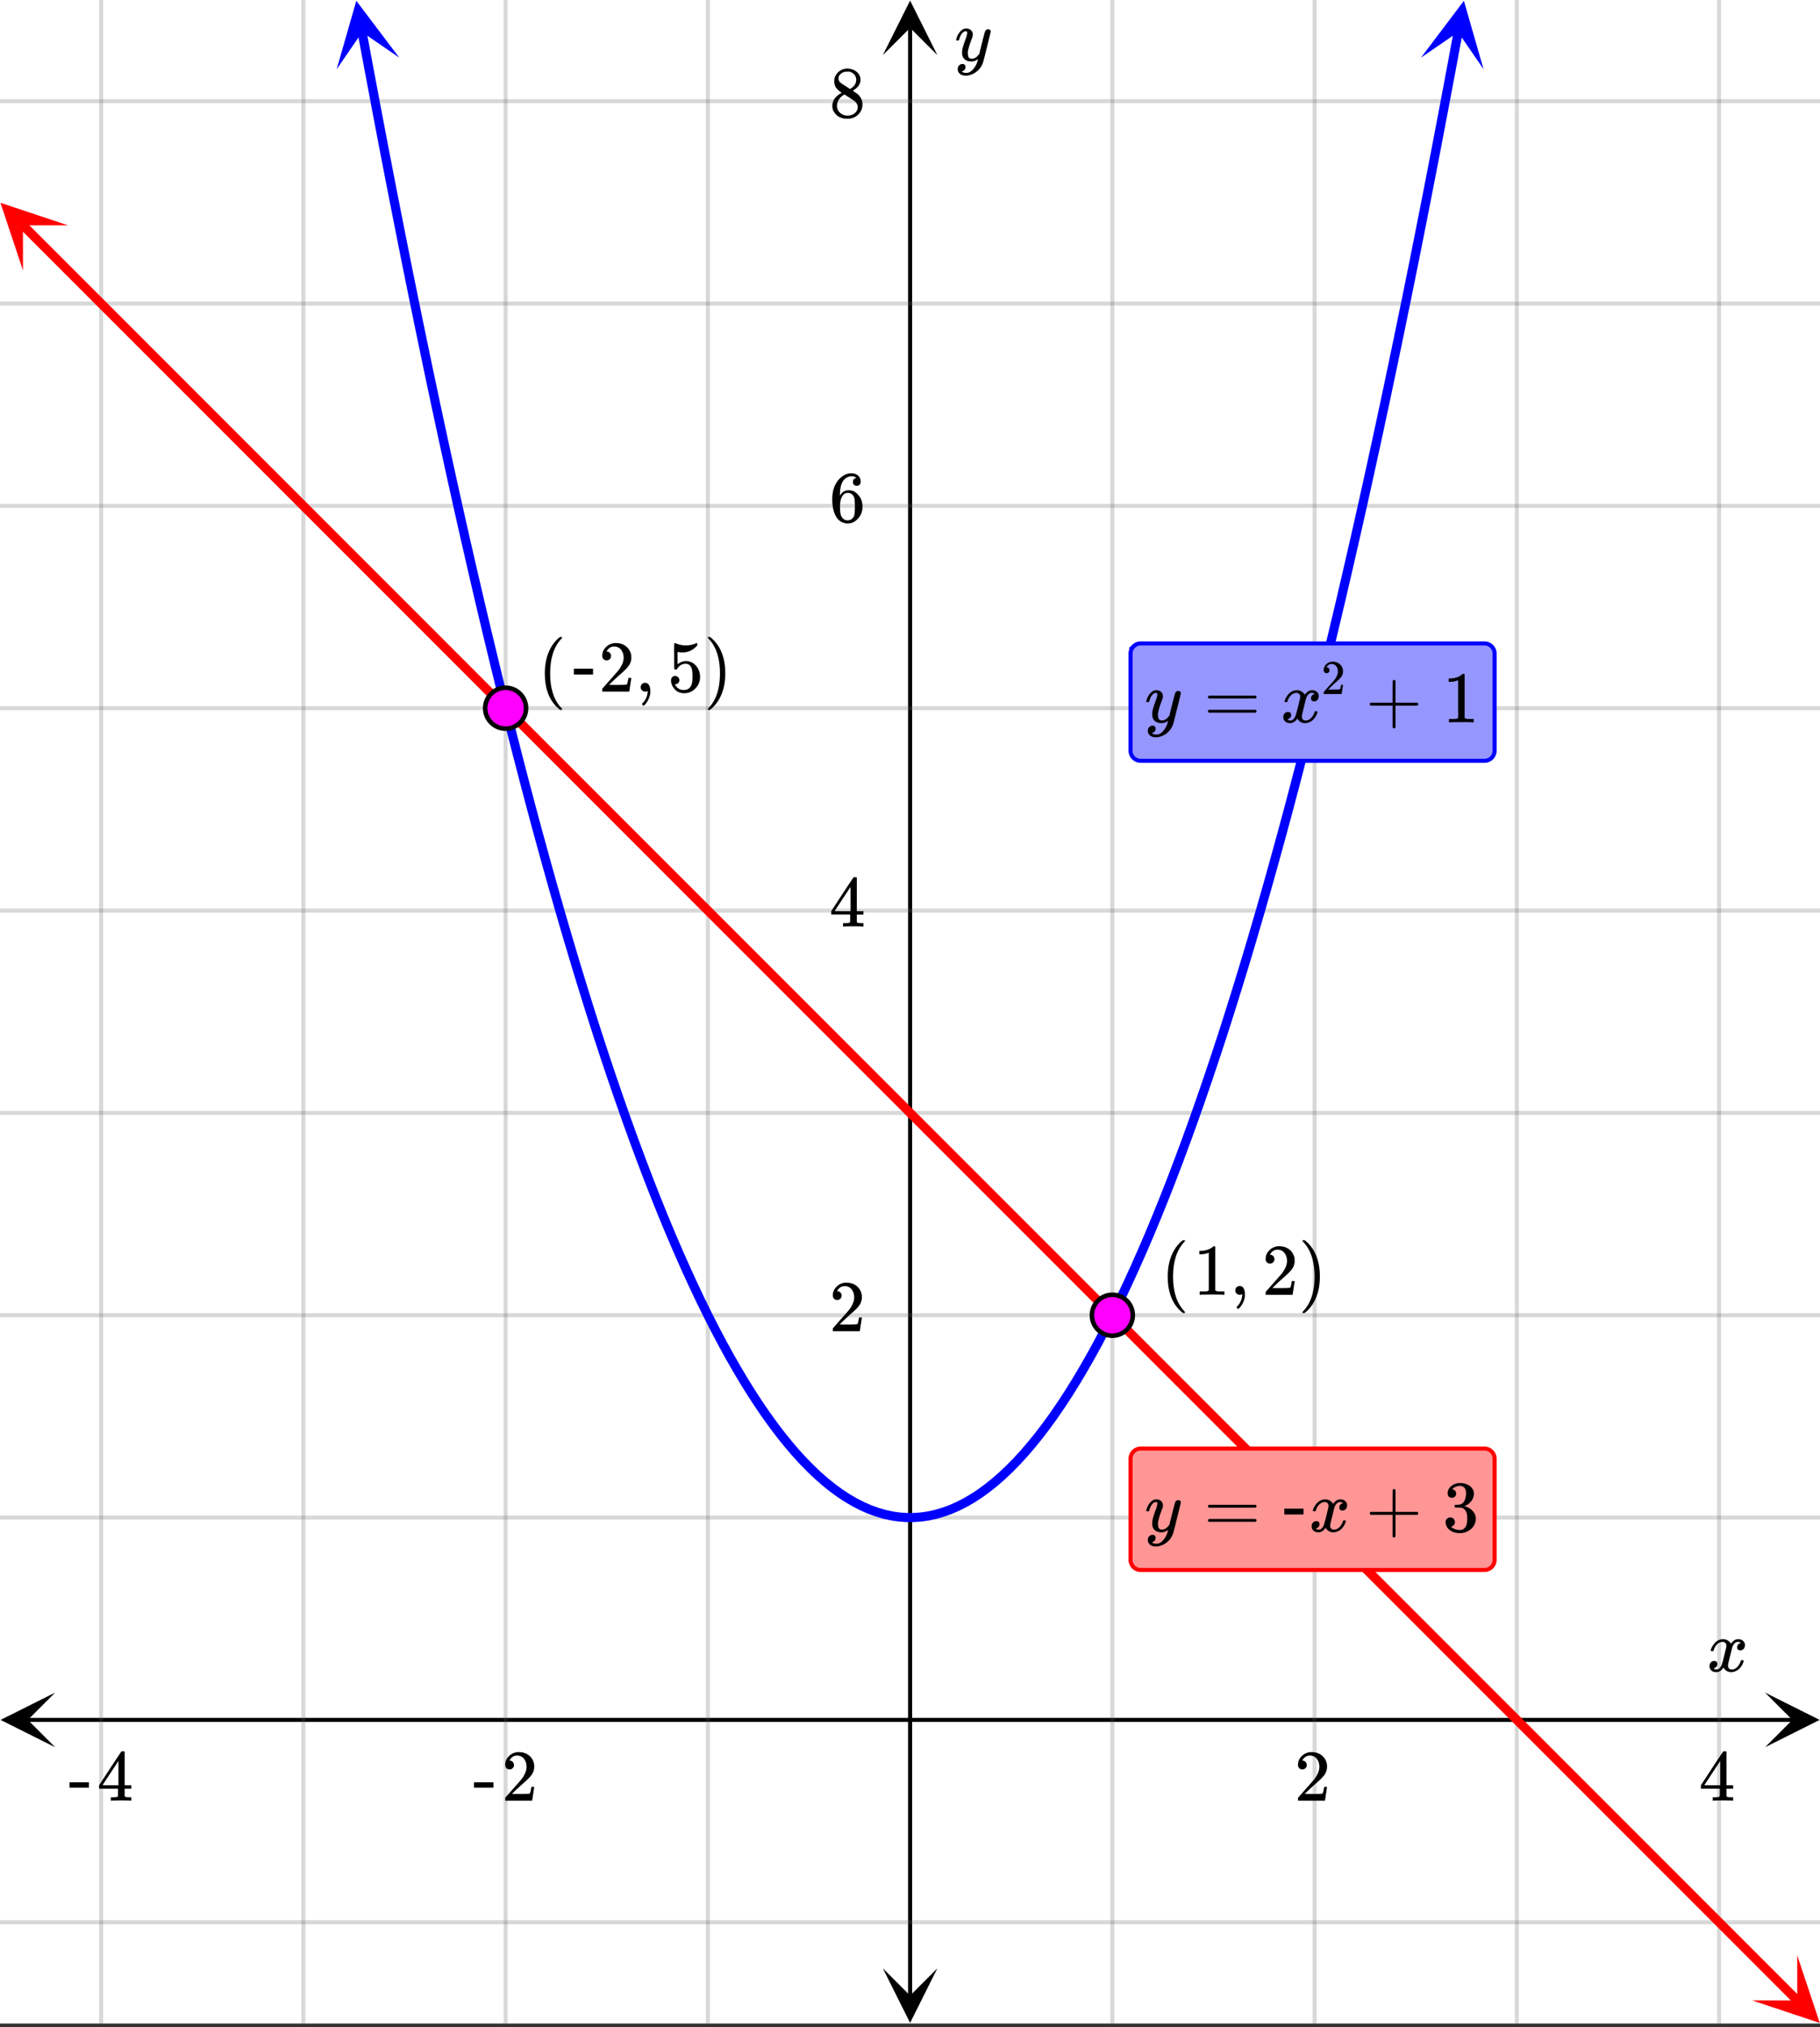 <svg xmlns="http://www.w3.org/2000/svg" xmlns:xlink="http://www.w3.org/1999/xlink" width="449.28" height="500.16" viewBox="0 0 336.96 375.12"><rect x="0" y="0" width="336.96" height="375.12" fill="#333333" stroke="none"/><defs><symbol overflow="visible" id="p"><path d="M.781-3.75C.727-3.8.703-3.848.703-3.89c.031-.25.172-.563.422-.938.414-.633.941-1.004 1.578-1.11.133-.007.235-.015.297-.015.313 0 .598.086.86.25.269.156.46.355.578.594.113-.157.187-.25.218-.282.332-.375.711-.562 1.14-.562.364 0 .661.105.891.312.227.211.344.465.344.766 0 .281-.078.516-.234.703a.776.776 0 0 1-.625.281.64.64 0 0 1-.422-.14.521.521 0 0 1-.156-.39c0-.415.222-.696.672-.845a.58.58 0 0 0-.141-.093.705.705 0 0 0-.39-.094.91.91 0 0 0-.266.031c-.336.149-.586.445-.75.89-.032.075-.164.579-.39 1.516-.231.93-.356 1.45-.376 1.563a1.827 1.827 0 0 0-.047.406c0 .211.063.383.188.516.125.125.289.187.5.187.383 0 .726-.16 1.031-.484.3-.32.508-.676.625-1.063.02-.082.04-.129.063-.14.03-.02.109-.031.234-.031.164 0 .25.039.25.109 0 .012-.012.058-.031.14-.149.563-.461 1.055-.938 1.47-.43.323-.875.484-1.344.484-.625 0-1.101-.282-1.421-.844-.262.406-.594.68-1 .812-.086.02-.2.032-.344.032-.524 0-.89-.188-1.11-.563a.953.953 0 0 1-.14-.531c0-.27.078-.5.234-.688a.798.798 0 0 1 .625-.28c.395 0 .594.187.594.562 0 .336-.164.574-.484.718a.359.359 0 0 1-.063.047l-.078.031c-.012.012-.024.016-.031.016h-.032c0 .031.063.074.188.125a.817.817 0 0 0 .36.078c.32 0 .597-.203.827-.61.102-.163.282-.75.532-1.75.05-.206.109-.437.171-.687.063-.257.11-.457.141-.593.031-.133.05-.211.063-.235a2.86 2.86 0 0 0 .078-.531.678.678 0 0 0-.188-.5.613.613 0 0 0-.484-.203c-.406 0-.762.156-1.063.469a2.562 2.562 0 0 0-.609 1.078c-.012.074-.031.12-.063.14a.752.752 0 0 1-.218.016zm0 0"/></symbol><symbol overflow="visible" id="t"><path d="M6.234-5.813c.125 0 .227.04.313.11.094.062.14.152.14.266 0 .117-.226 1.058-.671 2.828C5.578-.836 5.328.133 5.266.312a3.459 3.459 0 0 1-.688 1.22 3.641 3.641 0 0 1-1.11.874c-.491.239-.945.36-1.359.36-.687 0-1.152-.22-1.39-.657-.094-.125-.14-.304-.14-.53 0-.306.085-.544.265-.72.187-.168.379-.25.578-.25.394 0 .594.188.594.563 0 .332-.157.578-.47.734a.298.298 0 0 1-.062.032.295.295 0 0 0-.078.03c-.011.009-.023.016-.031.016L1.328 2c.031.05.129.11.297.172.133.05.273.078.422.078h.11c.155 0 .273-.012.359-.031.332-.094.648-.324.953-.688A3.69 3.69 0 0 0 4.188.25c.093-.3.14-.477.14-.531 0-.008-.012-.004-.031.015a.358.358 0 0 1-.078.047c-.336.239-.703.36-1.11.36-.46 0-.84-.106-1.14-.313-.293-.219-.48-.531-.563-.937a2.932 2.932 0 0 1-.015-.407c0-.218.007-.382.03-.5.063-.394.266-1.054.61-1.984.196-.531.297-.898.297-1.11a.838.838 0 0 0-.031-.265c-.024-.05-.074-.078-.156-.078h-.063c-.21 0-.406.094-.594.281-.293.293-.511.727-.656 1.297 0 .012-.008.027-.015.047a.188.188 0 0 1-.032.047l-.015.015c-.012.012-.028.016-.047.016h-.36C.305-3.8.281-3.836.281-3.86a.97.97 0 0 1 .047-.203c.188-.625.469-1.113.844-1.468.3-.282.617-.422.953-.422.383 0 .688.105.906.312.227.2.344.485.344.86-.023.168-.04.261-.047.281 0 .055-.07.246-.203.578-.367 1-.586 1.735-.656 2.203a1.857 1.857 0 0 0-.016.297c0 .344.05.61.156.797.114.18.313.266.594.266.207 0 .406-.051.594-.157a1.84 1.84 0 0 0 .422-.328c.093-.101.21-.242.36-.422a32.833 32.833 0 0 1 .25-1.063c.093-.35.175-.687.25-1 .343-1.35.534-2.062.577-2.124a.592.592 0 0 1 .578-.36zm0 0"/></symbol><symbol overflow="visible" id="q"><path d="M1.484-5.781c-.25 0-.449-.078-.593-.235a.872.872 0 0 1-.22-.609c0-.645.243-1.195.735-1.656a2.46 2.46 0 0 1 1.766-.703c.77 0 1.41.21 1.922.625.508.418.82.964.937 1.64.008.168.016.32.016.453 0 .524-.156 1.012-.469 1.47-.25.374-.758.89-1.516 1.546-.324.281-.777.695-1.359 1.234l-.781.766 1.016.016c1.414 0 2.164-.024 2.25-.079.039-.007.085-.101.14-.28.031-.095.094-.4.188-.923v-.03h.53v.03l-.374 2.47V0h-5v-.25c0-.188.008-.29.031-.313.008-.007.383-.437 1.125-1.28.977-1.095 1.61-1.813 1.89-2.157.602-.82.907-1.57.907-2.25 0-.594-.156-1.086-.469-1.484-.312-.407-.746-.61-1.297-.61-.523 0-.945.235-1.265.703-.024.032-.047.079-.078.141a.274.274 0 0 0-.047.078c0 .012.02.016.062.016a.68.68 0 0 1 .547.25.801.801 0 0 1 .219.562c0 .23-.078.422-.235.578a.76.76 0 0 1-.578.235zm0 0"/></symbol><symbol overflow="visible" id="r"><path d="M6.234 0c-.125-.031-.71-.047-1.75-.047-1.074 0-1.671.016-1.796.047h-.126v-.625h.422c.383-.008.618-.031.704-.063a.286.286 0 0 0 .171-.14c.008-.008.016-.25.016-.719v-.672h-3.5v-.625l2.031-3.11A431.58 431.58 0 0 1 4.5-9.108c.02-.008.113-.016.281-.016h.25l.078.078v6.203h1.235v.625H5.109V-.89a.25.25 0 0 0 .079.157c.07.062.328.101.765.109h.39V0zm-2.28-2.844v-4.5L1-2.859l1.469.015zm0 0"/></symbol><symbol overflow="visible" id="s"><path d="M.14-2.406v-.985h3.594v.985zm0 0"/></symbol><symbol overflow="visible" id="u"><path d="M5.031-8.11c-.199-.195-.48-.304-.843-.328-.625 0-1.153.274-1.579.813-.418.586-.625 1.492-.625 2.719L2-4.86l.11-.172c.363-.54.859-.813 1.484-.813.414 0 .781.09 1.094.266a2.6 2.6 0 0 1 .64.547c.219.242.395.492.531.75.196.449.297.933.297 1.453v.234c0 .211-.027.403-.078.578-.105.532-.383 1.032-.828 1.5-.387.407-.82.66-1.297.766a2.688 2.688 0 0 1-.547.047c-.168 0-.32-.016-.453-.047-.668-.125-1.2-.484-1.594-1.078C.83-1.66.563-2.79.563-4.218c0-.97.171-1.817.515-2.548.344-.726.82-1.296 1.438-1.703a2.62 2.62 0 0 1 1.562-.515c.531 0 .953.14 1.266.421.32.282.484.665.484 1.141 0 .23-.07.414-.203.547-.125.137-.297.203-.516.203-.218 0-.398-.062-.53-.187-.126-.125-.188-.301-.188-.532 0-.406.21-.644.64-.718zm-.593 3.235a1.18 1.18 0 0 0-.97-.484c-.335 0-.605.105-.812.312C2.22-4.597 2-3.883 2-2.907c0 .794.05 1.345.156 1.657.094.273.242.5.453.688.22.187.477.28.782.28.457 0 .804-.171 1.046-.515.133-.187.22-.41.25-.672.04-.258.063-.64.063-1.14v-.422c0-.508-.023-.895-.063-1.156a1.566 1.566 0 0 0-.25-.688zm0 0"/></symbol><symbol overflow="visible" id="v"><path d="M2.313-4.516c-.438-.289-.778-.593-1.016-.906-.242-.312-.36-.723-.36-1.234 0-.383.07-.707.22-.969.195-.406.488-.734.874-.984.383-.25.82-.375 1.313-.375.613 0 1.144.164 1.594.484.445.324.722.734.828 1.234.007.055.015.164.015.329 0 .199-.008.328-.015.39-.137.594-.547 1.11-1.235 1.547l-.156.11c.5.343.758.523.781.53.664.544 1 1.215 1 2.016 0 .73-.265 1.356-.797 1.875-.53.508-1.199.766-2 .766C2.254.297 1.441-.11.922-.922c-.23-.32-.344-.71-.344-1.172 0-.976.578-1.785 1.735-2.422zM5-6.922c0-.383-.125-.71-.375-.984a1.69 1.69 0 0 0-.922-.516h-.437c-.48 0-.883.164-1.204.485-.23.21-.343.453-.343.734 0 .387.164.695.5.922.039.043.328.23.86.562l.78.516c.008-.008.067-.047.172-.11a2.95 2.95 0 0 0 .25-.187C4.758-5.883 5-6.36 5-6.922zM1.437-2.109c0 .523.192.96.579 1.312a2.01 2.01 0 0 0 1.359.516c.363 0 .695-.07 1-.219.3-.156.531-.36.688-.61.144-.226.218-.472.218-.734 0-.383-.156-.726-.468-1.031-.075-.07-.45-.328-1.125-.766l-.407-.265C3.133-4 3.02-4.07 2.937-4.125l-.109-.063-.156.079c-.563.367-.938.812-1.125 1.343-.074.243-.11.461-.11.657zm0 0"/></symbol><symbol overflow="visible" id="w"><path d="M.75-4.672c0-.125.063-.219.188-.281H9.53c.133.062.203.156.203.281 0 .094-.062.18-.187.25l-4.281.016H.969C.82-4.457.75-4.546.75-4.672zm0 2.61c0-.133.07-.223.219-.266h8.578a.249.249 0 0 0 .062.047l.063.047c.02.011.035.039.047.078.008.031.015.062.015.094 0 .117-.07.203-.203.265H.937C.813-1.859.75-1.945.75-2.063zm0 0"/></symbol><symbol overflow="visible" id="x"><path d="M.938-3.094C.813-3.164.75-3.258.75-3.375c0-.113.063-.203.188-.266h4.03v-2.015l.016-2.032c.094-.113.18-.171.266-.171.113 0 .203.07.266.203v4.015H9.53c.133.075.203.168.203.282 0 .105-.07.195-.203.265H5.516V.922c-.063.125-.157.187-.282.187-.117 0-.203-.062-.265-.187v-4.016zm0 0"/></symbol><symbol overflow="visible" id="z"><path d="M5.61 0c-.157-.031-.872-.047-2.141-.047C2.207-.047 1.5-.03 1.344 0h-.157v-.625h.344c.52 0 .86-.008 1.016-.031.07-.008.18-.067.328-.172v-6.969c-.023 0-.059.016-.11.047a4.134 4.134 0 0 1-1.39.25h-.25v-.625h.25c.758-.02 1.39-.188 1.89-.5a2.46 2.46 0 0 0 .422-.313c.008-.03.063-.046.157-.046a.36.36 0 0 1 .234.078v8.078c.133.137.43.203.89.203h.798V0zm0 0"/></symbol><symbol overflow="visible" id="B"><path d="M1.719-6.25c-.25 0-.446-.07-.578-.219a.863.863 0 0 1-.204-.593c0-.508.196-.938.594-1.282a2.566 2.566 0 0 1 1.407-.625h.203c.312 0 .507.008.593.016.301.043.602.137.907.281.593.305.968.727 1.125 1.266.02.093.03.218.03.375 0 .523-.167.996-.5 1.422-.323.418-.73.714-1.218.89-.055.024-.055.04 0 .047.008 0 .05.012.125.031.55.157 1.016.446 1.39.86.376.418.563.89.563 1.422 0 .367-.086.718-.25 1.062-.218.461-.574.84-1.062 1.14-.492.302-1.04.454-1.64.454-.595 0-1.122-.125-1.579-.375-.46-.25-.766-.586-.922-1.016a1.45 1.45 0 0 1-.14-.656c0-.25.082-.453.25-.61a.831.831 0 0 1 .609-.25c.25 0 .453.087.61.25.163.169.25.372.25.61 0 .21-.063.39-.188.547a.768.768 0 0 1-.469.281l-.094.031c.489.407 1.047.61 1.672.61.5 0 .875-.239 1.125-.719.156-.29.234-.742.234-1.36v-.265c0-.852-.292-1.426-.875-1.719-.124-.05-.398-.082-.812-.093l-.563-.016-.046-.031c-.024-.02-.032-.086-.032-.204 0-.113.008-.18.032-.203.03-.03.054-.046.078-.046.25 0 .508-.02.781-.063.395-.05.695-.27.906-.656.207-.395.313-.867.313-1.422 0-.582-.157-.973-.469-1.172a1.131 1.131 0 0 0-.64-.188c-.45 0-.844.122-1.188.36l-.125.094a.671.671 0 0 0-.094.109l-.047.047a.88.88 0 0 0 .094.031c.176.024.328.11.453.266.125.148.188.32.188.515a.715.715 0 0 1-.235.547.76.76 0 0 1-.562.219zm0 0"/></symbol><symbol overflow="visible" id="C"><path d="M4.484 3.25c0 .082-.078.125-.234.125h-.172l-.39-.328C2.07 1.578 1.265-.563 1.265-3.375c0-1.094.129-2.094.39-3C2.07-7.789 2.75-8.93 3.688-9.797c.07-.05.144-.11.218-.172.082-.07.14-.117.172-.14h.172c.102 0 .164.015.188.046.03.024.046.047.046.079 0 .03-.046.093-.14.187C2.945-8.317 2.25-6.172 2.25-3.359c0 2.804.695 4.937 2.094 6.406.093.101.14.172.14.203zm0 0"/></symbol><symbol overflow="visible" id="D"><path d="M1.281-.234a.767.767 0 0 1-.234-.563c0-.226.07-.422.219-.578a.768.768 0 0 1 .578-.25c.343 0 .593.148.75.438.156.28.234.64.234 1.078a8.8 8.8 0 0 1-.015.468 4.012 4.012 0 0 1-.985 2.063c-.137.125-.219.187-.25.187s-.09-.043-.172-.125c-.086-.074-.125-.132-.125-.171 0-.043.047-.11.14-.204.552-.562.852-1.25.907-2.062v-.172c-.012 0-.039.016-.078.047A.829.829 0 0 1 1.89 0a.85.85 0 0 1-.609-.234zm0 0"/></symbol><symbol overflow="visible" id="E"><path d="M1.438-2.89a.72.72 0 0 1 .546.234.72.72 0 0 1 .235.547c0 .21-.078.386-.235.53a.73.73 0 0 1-.515.22h-.094l.047.062c.133.293.336.531.61.719.28.187.609.281.984.281.644 0 1.101-.27 1.375-.812.175-.332.265-.907.265-1.72 0-.925-.125-1.55-.375-1.874-.23-.3-.515-.453-.86-.453-.698 0-1.23.308-1.593.922a.312.312 0 0 1-.094.125.761.761 0 0 1-.203.015c-.148 0-.23-.031-.25-.093-.023-.032-.031-.817-.031-2.36 0-.258-.008-.57-.016-.937v-.72c0-.5.032-.75.094-.75a.047.047 0 0 1 .047-.03l.25.078a4.646 4.646 0 0 0 3.625-.016.402.402 0 0 1 .172-.062c.07 0 .11.086.11.25v.171C4.8-7.686 3.878-7.25 2.765-7.25c-.282 0-.532-.023-.75-.078l-.141-.031v2.312c.508-.406 1.035-.61 1.578-.61.164 0 .348.024.547.063.602.157 1.094.5 1.469 1.032.383.523.578 1.14.578 1.859 0 .812-.29 1.515-.86 2.11-.562.593-1.261.89-2.093.89C2.52.297 2.035.14 1.64-.172a1.618 1.618 0 0 1-.438-.453C.93-.945.758-1.348.687-1.828c0-.02-.007-.055-.015-.11v-.14c0-.25.07-.445.219-.594a.745.745 0 0 1 .546-.219zm0 0"/></symbol><symbol overflow="visible" id="F"><path d="M.813-10.094l.046-.015h.297l.375.312C3.156-8.317 3.97-6.176 3.97-3.375c0 1.105-.133 2.105-.39 3C3.16 1.039 2.476 2.18 1.53 3.047c-.062.05-.136.11-.218.172-.075.07-.125.125-.157.156H1a.547.547 0 0 1-.219-.031c-.031-.024-.047-.07-.047-.14.008 0 .063-.06.157-.173C2.285 1.582 2.984-.55 2.984-3.375c0-2.82-.699-4.957-2.093-6.406-.094-.102-.149-.16-.157-.172 0-.07.024-.117.079-.14zm0 0"/></symbol><symbol overflow="visible" id="y"><path d="M.984-3.86a.492.492 0 0 1-.39-.156.558.558 0 0 1-.14-.39c0-.438.16-.805.483-1.11.32-.312.711-.468 1.172-.468.52 0 .946.14 1.282.421.343.282.55.649.625 1.094.007.106.015.203.015.297 0 .344-.105.668-.312.969-.168.25-.508.594-1.016 1.031-.219.188-.515.465-.89.828l-.532.516h.672c.945 0 1.445-.016 1.5-.047.031 0 .063-.063.094-.188.02-.062.062-.265.125-.609v-.031h.36v.031l-.25 1.64V0H.452v-.172A.67.67 0 0 1 .47-.375c0-.008.25-.297.75-.86.656-.718 1.078-1.195 1.265-1.437.395-.539.594-1.039.594-1.5 0-.394-.105-.723-.312-.984-.2-.27-.485-.407-.86-.407-.343 0-.625.157-.843.47A.545.545 0 0 1 1-5a.223.223 0 0 0-.016.063h.047a.45.45 0 0 1 .36.171c.093.106.14.23.14.375a.513.513 0 0 1-.156.375.498.498 0 0 1-.39.157zm0 0"/></symbol><symbol overflow="visible" id="A"><path d="M.656-4.234h3.547v1.078H.656zm0 0"/></symbol><clipPath id="a"><path d="M0 0h336.96v374.445H0zm0 0"/></clipPath><clipPath id="b"><path d="M.102 313.223H11V324H.102zm0 0"/></clipPath><clipPath id="c"><path d="M326.79 313.223h10.17V324h-10.17zm0 0"/></clipPath><clipPath id="d"><path d="M18 0h301v374.445H18zm0 0"/></clipPath><clipPath id="e"><path d="M163.445 364H174v10.344h-10.555zm0 0"/></clipPath><clipPath id="f"><path d="M163.445 0H174v10.21h-10.555zm0 0"/></clipPath><clipPath id="g"><path d="M0 18h336.96v339H0zm0 0"/></clipPath><clipPath id="h"><path d="M62 0h12v13H62zm0 0"/></clipPath><clipPath id="i"><path d="M71.766-.926l4.847 26.09-26.093 4.848-4.844-26.094zm0 0"/></clipPath><clipPath id="j"><path d="M263 0h12v13h-12zm0 0"/></clipPath><clipPath id="k"><path d="M263.078 10.668l4.848-26.09 26.094 4.844-4.848 26.094zm0 0"/></clipPath><clipPath id="l"><path d="M0 37h13v14H0zm0 0"/></clipPath><clipPath id="m"><path d="M4.254 33.36L23.02 52.124 4.254 70.891l-18.766-18.766zm0 0"/></clipPath><clipPath id="n"><path d="M324 361h12.96v13.445H324zm0 0"/></clipPath><clipPath id="o"><path d="M332.746 361.852l18.766 18.765-18.766 18.766-18.766-18.766zm0 0"/></clipPath></defs><g clip-path="url(#a)" fill="#fff"><path d="M0 0h337v374.445H0zm0 0"/><path d="M0 0h337v374.445H0zm0 0"/></g><path d="M5.055 318.277h326.89" fill="none" stroke="#000" stroke-width=".749"/><g clip-path="url(#b)"><path d="M10.21 313.223L.103 318.277l10.109 5.055-5.055-5.055zm0 0"/></g><g clip-path="url(#c)"><path d="M326.79 313.223l10.108 5.054-10.109 5.055 5.055-5.055zm0 0"/></g><g clip-path="url(#d)"><path d="M205.945 0v374.445M243.391 0v374.445M280.832 0v374.445M318.277 0v374.445M131.055 0v374.445M93.609 0v374.445M56.168 0v374.445M18.723 0v374.445" fill="none" stroke-linecap="round" stroke-linejoin="round" stroke="#666" stroke-opacity=".251" stroke-width=".749"/></g><path d="M168.5 369.39V5.056" fill="none" stroke="#000" stroke-width=".749"/><g clip-path="url(#e)"><path d="M163.445 364.234l5.055 10.11 5.055-10.11-5.055 5.055zm0 0"/></g><g clip-path="url(#f)"><path d="M163.445 10.21L168.5.103l5.055 10.109-5.055-5.055zm0 0"/></g><g clip-path="url(#g)"><path d="M0 280.832h337M0 243.391h337M0 205.945h337M0 168.5h337M0 131.055h337M0 93.609h337M0 56.168h337M0 18.723h337m-337 337h337" fill="none" stroke-linecap="round" stroke-linejoin="round" stroke="#666" stroke-opacity=".251" stroke-width=".749"/></g><path d="M67.023 5.832l1.364 7.332 1.363 7.234 1.36 7.137 1.363 7.035 1.363 6.938 1.36 6.836 1.363 6.738 1.363 6.64 1.363 6.54 1.36 6.441 1.363 6.344 1.363 6.242 1.36 6.145 1.363 6.043 1.363 5.945 1.36 5.848 1.363 5.746 1.363 5.648 1.36 5.55 1.363 5.45 1.363 5.352 1.363 5.254 1.36 5.152 1.363 5.05 1.363 4.958 1.36 4.855 1.363 4.758 1.363 4.656 1.36 4.559 1.363 4.457 1.363 4.363 1.36 4.262 1.363 4.16 1.363 4.063 1.363 3.964 1.36 3.864 1.363 3.765 1.363 3.668 1.36 3.567 1.363 3.468 1.363 3.372 1.36 3.269 1.363 3.168 1.363 3.074 1.363 2.973 1.36 2.875 1.363 2.773 1.363 2.676 1.36 2.574 1.363 2.48 1.363 2.376 1.36 2.281 1.363 2.18 1.363 2.082 1.36 1.98 1.363 1.883 1.363 1.785 1.363 1.684 1.36 1.586 1.363 1.484 1.363 1.39 1.36 1.286 1.363 1.191 1.363 1.09 1.36.992 1.363.891 1.363.793 1.36.691 1.363.598 1.363.492 1.363.399 1.36.296 1.363.2 1.363.097h1.36l1.363-.097 1.363-.2 1.36-.296 1.363-.399 1.363-.492 1.364-.598 1.359-.691 1.363-.793 1.363-.89 1.36-.993 1.363-1.09 1.363-1.191 1.36-1.285 1.363-1.39 1.363-1.485 1.36-1.586 1.363-1.684 1.363-1.785 1.364-1.883 1.359-1.98 1.363-2.082 1.363-2.18 1.36-2.281 1.363-2.375 1.363-2.48 1.36-2.575 1.363-2.676 1.363-2.773 1.36-2.875 1.363-2.973 1.363-3.074 1.364-3.168 1.359-3.27 1.363-3.37 1.364-3.47 1.359-3.566 1.363-3.668 1.363-3.765 1.36-3.864 1.363-3.964 1.363-4.063 1.364-4.16 1.359-4.262 1.363-4.363 1.364-4.457 1.359-4.559 1.363-4.656 1.364-4.758 1.359-4.855 1.363-4.957 1.363-5.051 1.36-5.152 1.363-5.254 1.363-5.352 1.364-5.45 1.36-5.55 1.362-5.648 1.364-5.746 1.359-5.848 1.363-5.945 1.364-6.043 1.359-6.145 1.363-6.242 1.364-6.344 1.359-6.441 1.363-6.54 1.363-6.64 1.364-6.738 1.36-6.836 1.362-6.938 1.364-7.035 1.359-7.137 1.363-7.234 1.364-7.332" fill="none" stroke-width="1.685" stroke-linecap="round" stroke-linejoin="round" stroke="#00f"/><g clip-path="url(#h)"><g clip-path="url(#i)"><path d="M73.922 10.668L65.969.148l-3.645 12.676 4.723-6.875zm0 0" fill="#00f"/></g></g><g clip-path="url(#j)"><g clip-path="url(#k)"><path d="M263.078 10.668l7.953-10.52 3.645 12.676-4.723-6.875zm0 0" fill="#00f"/></g></g><path d="M4.172 41.613l2.203 2.207 2.207 2.207 2.207 2.203 2.203 2.208 2.207 2.207 2.207 2.203 2.203 2.207 2.207 2.207 2.207 2.203 2.204 2.207 2.207 2.207 2.207 2.203 2.203 2.207 2.207 2.207 2.207 2.203 2.203 2.207 24.266 24.266 2.207 2.203 2.203 2.207 2.207 2.207 2.207 2.203 2.203 2.207 2.207 2.207 2.207 2.203 2.203 2.207 2.207 2.207 2.207 2.204 2.203 2.207 2.207 2.207 2.207 2.203 2.203 2.207 2.208 2.207 2.207 2.203 2.203 2.207 2.207 2.207 2.207 2.203 2.203 2.207 24.265 24.266 2.208 2.203 2.203 2.207 2.207 2.207 2.207 2.203 2.203 2.207 2.207 2.207 2.207 2.203 2.203 2.207 2.207 2.207 2.207 2.204 2.203 2.207 2.207 2.207 2.207 2.203 2.203 2.207 2.207 2.207 2.207 2.203 2.204 2.207 2.207 2.207 2.207 2.203 2.203 2.207 30.883 30.883 2.207 2.203 2.203 2.207 2.207 2.207 2.207 2.203 2.203 2.207 2.207 2.207 2.207 2.203 2.203 2.207 2.207 2.207 2.207 2.204 2.203 2.207 2.207 2.207 2.207 2.203 2.204 2.207 2.207 2.207 2.207 2.203 2.203 2.207 2.207 2.207 2.207 2.203 2.203 2.207 24.266 24.266 2.207 2.203 2.203 2.207 2.207 2.207 2.207 2.203 2.203 2.207 2.207 2.207 2.207 2.203 2.203 2.207 2.207 2.207 2.207 2.204 2.203 2.207 2.207 2.207 2.207 2.203 2.203 2.207 2.207 2.207 2.207 2.203 2.204 2.207 2.207 2.207 2.207 2.203 2.203 2.207 13.234 13.235" fill="none" stroke-width="1.685" stroke-linecap="round" stroke-linejoin="round" stroke="red"/><g clip-path="url(#l)"><g clip-path="url(#m)"><path d="M12.594 41.7L.082 37.526 4.254 50.04V41.7zm0 0" fill="red"/></g></g><g clip-path="url(#n)"><g clip-path="url(#o)"><path d="M332.746 361.852l4.172 12.507-12.512-4.168h8.34zm0 0" fill="red"/></g></g><path d="M97.395 131.055c0 .504-.098.984-.29 1.449-.19.46-.464.871-.82 1.226a3.76 3.76 0 0 1-2.676 1.105 3.754 3.754 0 0 1-2.671-1.105 3.758 3.758 0 0 1-.82-1.226 3.763 3.763 0 0 1 0-2.895c.19-.464.464-.875.82-1.226a3.718 3.718 0 0 1 1.226-.82 3.758 3.758 0 0 1 2.895 0c.464.19.87.464 1.226.82.356.351.63.762.82 1.226.192.461.29.946.29 1.446zm0 0M209.727 243.39c0 .5-.098.981-.29 1.446a3.718 3.718 0 0 1-.82 1.227 3.678 3.678 0 0 1-1.226.82 3.763 3.763 0 0 1-2.895 0 3.758 3.758 0 0 1-1.226-.82 3.754 3.754 0 0 1-1.105-2.672 3.76 3.76 0 0 1 1.105-2.676 3.758 3.758 0 0 1 1.226-.82 3.763 3.763 0 0 1 2.895 0c.465.191.875.464 1.226.82.356.355.63.762.82 1.226.192.465.29.946.29 1.45zm0 0" fill="#f0f" stroke-width=".843" stroke="#000"/><use xlink:href="#p" x="316.031" y="309.291"/><use xlink:href="#q" x="239.644" y="333.218"/><use xlink:href="#r" x="314.533" y="333.218"/><use xlink:href="#s" x="87.62" y="333.218"/><use xlink:href="#q" x="92.862" y="333.218"/><use xlink:href="#s" x="12.731" y="333.218"/><use xlink:href="#r" x="17.973" y="333.218"/><use xlink:href="#t" x="176.738" y="11.233"/><use xlink:href="#q" x="153.522" y="246.347"/><use xlink:href="#r" x="153.522" y="171.458"/><use xlink:href="#u" x="153.522" y="96.569"/><use xlink:href="#v" x="153.522" y="21.68"/><path d="M209.313 138.918v-17.973c0-.246.05-.488.144-.715.094-.23.23-.433.406-.609a1.92 1.92 0 0 1 .606-.406c.23-.094.469-.14.719-.14h63.656a1.88 1.88 0 0 1 1.324.546c.172.176.309.379.402.61.098.226.145.468.145.714v17.973a1.908 1.908 0 0 1-.547 1.324 1.884 1.884 0 0 1-1.324.55l-63.656.001a1.889 1.889 0 0 1-1.325-.55 1.889 1.889 0 0 1-.55-1.324zm0 0" fill="#9696ff" stroke="#00f" stroke-width=".749"/><use xlink:href="#t" x="211.936" y="133.677"/><use xlink:href="#w" x="222.9" y="133.677"/><use xlink:href="#p" x="237.129" y="133.677"/><use xlink:href="#x" x="252.855" y="133.677"/><use xlink:href="#y" x="244.618" y="128.434"/><use xlink:href="#z" x="267.084" y="133.677"/><path d="M209.313 288.66v-18.722a1.889 1.889 0 0 1 .55-1.325 1.856 1.856 0 0 1 1.325-.547h63.656a1.88 1.88 0 0 1 1.324.547 1.908 1.908 0 0 1 .547 1.325v18.722c0 .246-.047.485-.145.715-.093.23-.23.434-.402.61a1.88 1.88 0 0 1-1.324.547h-63.656c-.25 0-.489-.048-.72-.141a1.92 1.92 0 0 1-.605-.407 1.884 1.884 0 0 1-.55-1.324zm0 0" fill="#ff9696" stroke="red" stroke-width=".749"/><use xlink:href="#t" x="211.936" y="283.417"/><use xlink:href="#w" x="222.9" y="283.417"/><use xlink:href="#A" x="237.129" y="283.417"/><use xlink:href="#p" x="242.371" y="283.417"/><use xlink:href="#x" x="252.855" y="283.417"/><use xlink:href="#B" x="267.084" y="283.417"/><use xlink:href="#C" x="99.602" y="127.985"/><use xlink:href="#A" x="105.593" y="127.985"/><use xlink:href="#q" x="110.836" y="127.985"/><use xlink:href="#D" x="117.576" y="127.985"/><use xlink:href="#E" x="123.567" y="127.985"/><use xlink:href="#F" x="130.307" y="127.985"/><use xlink:href="#C" x="214.931" y="239.607"/><use xlink:href="#z" x="220.922" y="239.607"/><use xlink:href="#D" x="227.662" y="239.607"/><use xlink:href="#q" x="233.653" y="239.607"/><use xlink:href="#F" x="240.393" y="239.607"/></svg>